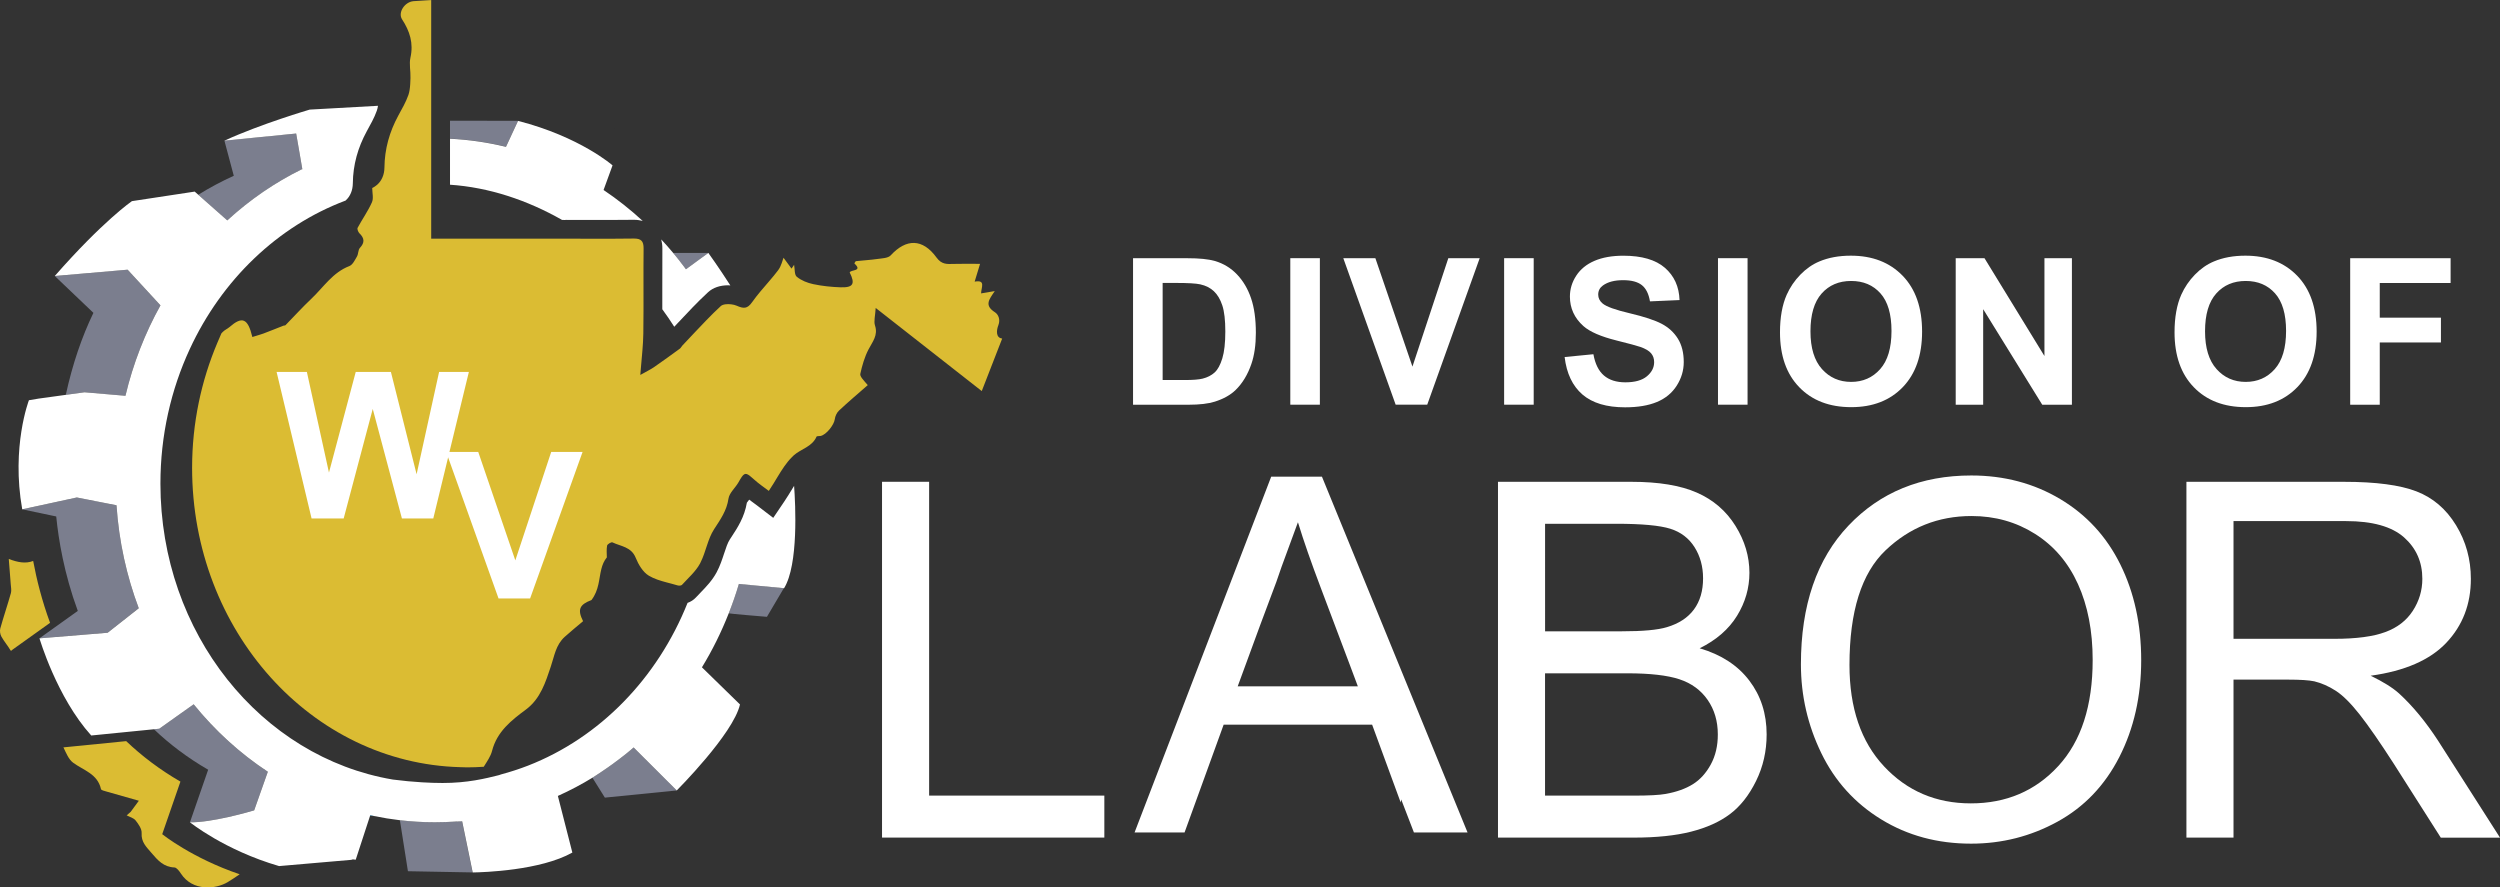 <?xml version="1.0" encoding="utf-8"?>
<!-- Generator: Adobe Illustrator 23.0.1, SVG Export Plug-In . SVG Version: 6.00 Build 0)  -->
<svg version="1.1" id="Layer_1" xmlns="http://www.w3.org/2000/svg" xmlns:xlink="http://www.w3.org/1999/xlink" x="0px" y="0px"
	 viewBox="0 0 749.09 265.9" style="enable-background:new 0 0 749.09 265.9;" xml:space="preserve">
<rect x="0" y="0" width="749.09" height="265.9" fill="#333333" stroke="none"/>
<style type="text/css">
	.st0{fill:none;}
	.st1{fill:#7B7E8E;}
	.st2{fill:#DBBC33;}
	.st3{fill:#FFFFFF;}
	.st4{fill:#41ACE1;}
</style>
<path d="M184.19,38.58l-0.01,0.03l0.12,0C184.26,38.6,184.23,38.59,184.19,38.58z"/>
<path class="st0" d="M136.78,246.14c-0.22,0.02-0.43,0.03-0.65,0.05c0.22-0.01,0.43-0.01,0.63-0.02L136.78,246.14z"/>
<path class="st0" d="M189.4,224.36c-0.15,0.13-0.34,0.29-0.55,0.47C189.06,224.65,189.25,224.49,189.4,224.36L189.4,224.36z"/>
<g>
	<path class="st1" d="M58.02,211.03l-10.3,7.32l-1.6,0.16c4.65,4.43,10.03,8.53,16.26,12.13c0,0-0.01,0-0.01,0l-5.46,15.75
		c6.53,0.11,17.8-3.16,19.11-3.54c0.08-0.02,0.13-0.04,0.13-0.04l1.77-5.01l2.32-6.55l0-0.01C71.89,225.75,64.4,218.92,58.02,211.03
		z"/>
	<path class="st1" d="M34.9,151.4l-11.89-2.34v0l0,0l-6.49,1.41l-2.22,0.48l-7.65,1.66l8.43,1.77l1.77,0.37l0,0
		c0.67,6.8,2.33,17.08,6.46,28.3l-11.49,8.21l14.36-1.18l5.74-0.47l0.33-0.03l0,0l9.31-7.33l0.01,0
		C37.94,172.61,35.64,162.24,34.9,151.4L34.9,151.4z"/>
	<path class="st1" d="M89.79,46.11L88.74,40l-0.29,0.03l-21.21,2.11l2.81,10.53l0.01,0c-3.58,1.62-7.15,3.5-10.66,5.69l8.7,7.69
		c6.7-6.15,14.2-11.32,22.31-15.31l0.18-0.02v0l-0.01-0.07L89.79,46.11z"/>
	<path class="st1" d="M27.99,93.74c-3.44,7.15-6.26,15.3-8.27,24.57l5.59-0.77l12.27,1.05c2.29-9.66,5.86-18.76,10.5-27.11
		l-0.13-0.12l-9.72-10.55l-0.13,0.01l-0.68,0.06l-2.03,0.18L16.41,82.7L27.99,93.74L27.99,93.74z"/>
	<path class="st1" d="M138.45,246.08c0,0-0.12,0.01-0.34,0.02c-0.29,0.02-0.76,0.04-1.36,0.06c-0.2,0.01-0.4,0.01-0.63,0.02
		c-0.9,0.06-1.79,0.1-2.7,0.13c-1.05,0.04-2.11,0.06-3.17,0.06c-3.52,0-7-0.21-10.43-0.61l2.41,15.29l19.36,0.36l0-0.01
		L138.45,246.08z"/>
	<path class="st1" d="M189.85,223.96c0,0-0.15,0.14-0.46,0.4c-0.15,0.13-0.34,0.29-0.55,0.47c-0.04,0.03-0.08,0.06-0.12,0.1
		c-0.23,0.19-0.48,0.4-0.77,0.64c-0.05,0.04-0.1,0.08-0.15,0.12c-0.28,0.23-0.59,0.48-0.93,0.74c-0.04,0.03-0.08,0.07-0.13,0.1
		c-0.36,0.29-0.76,0.59-1.19,0.92c-0.09,0.07-0.19,0.14-0.28,0.21c-0.44,0.33-0.91,0.68-1.41,1.05c-0.06,0.04-0.12,0.08-0.17,0.13
		c-0.47,0.34-0.98,0.7-1.5,1.07c-0.1,0.07-0.2,0.14-0.3,0.21c-0.57,0.39-1.16,0.8-1.79,1.22c-0.13,0.09-0.26,0.17-0.39,0.26
		c-0.66,0.44-1.34,0.88-2.05,1.34c-0.05,0.03-0.1,0.06-0.15,0.09l3.73,5.97l21.54-2.15l-12.87-12.84L189.85,223.96z"/>
	<path class="st1" d="M205.08,80.08c0.15,0.2,0.31,0.4,0.45,0.61l6.71-4.9H201.7C202.87,77.18,203.99,78.61,205.08,80.08z"/>
	<path class="st1" d="M155.09,36.2l-20.25-0.03v5.37c5.63,0.28,11.13,1.08,16.46,2.36c0.1,0.02,0.2,0.05,0.31,0.07l3.61-7.78l0,0h0
		L155.09,36.2z"/>
	<path class="st1" d="M221.4,174.96c-0.89,2.99-1.91,5.91-3.03,8.77c0,0.01,0,0.04-0.01,0.04c-0.04,0.11,11.44,1.05,11.44,1.05
		l5.07-8.59L221.4,174.96z"/>
</g>
<path d="M155.11,36.18l-0.01,0.03l0.12,0C155.18,36.19,155.14,36.18,155.11,36.18z"/>
<g>
	<path class="st2" d="M2.63,167.48c0.22,2.78,0.42,5.18,0.59,7.59c0.06,0.88,0.27,1.82,0.05,2.63c-1,3.56-2.2,7.07-3.19,10.63
		c-0.2,0.73-0.03,1.73,0.33,2.4c0.79,1.44,1.9,2.7,2.73,4.12c0.23,0.39,0.37-0.02,0.37-0.02l11.49-8.21
		c-2.46-6.7-4.04-13.05-5.06-18.54C7.66,168.97,5.29,168.5,2.63,167.48z"/>
	<path class="st2" d="M54.06,234.2l0.01,0c-6.22-3.59-11.6-7.7-16.26-12.13l-18.79,1.87c-0.01-0.01-0.02-0.02-0.03-0.03
		c0.84,1.73,1.56,3.62,2.93,4.63c3.14,2.31,7.32,3.32,8.34,7.9c0.08,0.35,1.05,0.56,1.63,0.73c3.03,0.88,6.07,1.73,9.71,2.76
		c-0.79,1.07-1.62,2.21-2.45,3.34c-0.4,0.35-0.8,0.69-1.19,1.04c0.91,0.49,2.08,0.77,2.67,1.52c0.86,1.09,1.89,2.54,1.81,3.78
		c-0.16,2.71,1.37,4.1,2.91,5.91c1.93,2.27,3.67,4.27,6.92,4.4c0.67,0.03,1.45,1.08,1.93,1.82c3.53,5.42,10.48,4.72,14.05,2.56
		c1.22-0.73,2.4-1.53,3.57-2.34c-14.32-4.85-23.21-12.01-23.21-12.01L54.06,234.2z"/>
	<path class="st2" d="M294.17,117.18c2.13-5.49,4.15-10.68,6.12-15.74c-1.98-0.22-1.72-2.53-1.15-3.98c0.72-1.83-0.12-3.32-1-3.88
		c-3.27-2.09-1.82-3.78-0.07-6.36c-1.31,0.22-2.63,0.44-4.1,0.69c0.02-1.77,1.49-4.15-1.93-3.52c0.53-1.73,0.98-3.23,1.62-5.33
		c-3.07,0-5.5-0.06-7.92,0.02c-1.99,0.06-3.59,0.2-5.12-1.91c-4.17-5.74-9.08-5.71-13.73-0.66c-0.8,0.87-2.62,0.89-4.01,1.09
		c-2.11,0.31-4.26,0.41-6.38,0.65c-0.2,0.02-0.53,0.67-0.49,0.7c2.61,2.4-1.11,1.8-1.41,2.68c1.71,3.42,1.05,4.58-2.7,4.46
		c-2.75-0.09-5.53-0.38-8.23-0.95c-1.74-0.37-3.58-1.1-4.93-2.21c-0.74-0.61-0.56-2.35-0.8-3.58c-0.26,0.38-0.51,0.76-0.77,1.14
		c-0.72-0.98-1.44-1.95-2.4-3.26c-0.3,0.72-0.65,2.47-1.62,3.75c-0.84,1.12-1.74,2.19-2.66,3.26c-1.76,2.06-3.56,4.08-5.11,6.28
		c-1.47,2.1-2.59,1.98-4.68,1.07c-0.44-0.19-1.01-0.33-1.59-0.4c-1.21-0.15-2.53-0.03-3.14,0.53c-1.49,1.36-2.92,2.8-4.33,4.25
		c-2.24,2.3-4.43,4.67-6.64,7c-0.18,0.19-0.35,0.37-0.53,0.56c-0.28,0.29-0.45,0.71-0.76,0.94c-2.57,1.88-5.15,3.75-7.77,5.56
		c-1,0.69-2.12,1.21-4.08,2.32c0.04-0.52,0.08-1.02,0.12-1.52c0.35-4.15,0.73-7.51,0.78-10.87c0.07-4.56,0.06-9.11,0.05-13.67
		c0-0.19,0-0.39,0-0.58c-0.01-3.76-0.01-7.52,0.03-11.28c0.02-2.16-0.74-2.95-2.84-2.95h0c-0.04,0-0.08-0.01-0.12,0
		c-4.01,0.06-8.01,0.06-12.02,0.05c-0.23,0-0.47,0-0.7,0c-2.57-0.01-5.15-0.01-7.72-0.01c-12.18,0-24.36,0-36.55,0
		c-1.12,0-2.25,0-3.69,0c0-5.47,0-10.9,0-16.32c0-1.32,0-2.66,0-3.98c0-3.27,0-6.51,0-9.76c0-2.85,0-5.72,0-8.56
		c0-11.02,0-21.97,0-32.88c-1.97,0.12-3.63,0.2-5.28,0.33c-2.69,0.21-4.77,3.44-3.44,5.46c2.3,3.52,3.47,7.16,2.5,11.46
		c-0.43,1.94,0.09,4.07,0.01,6.11c-0.04,1.18-0.07,2.41-0.26,3.58c-0.08,0.5-0.19,1-0.35,1.47c-0.76,2.17-1.94,4.19-3.05,6.23
		c-2.63,4.86-4.08,9.96-4.14,15.54c-0.02,2.03-0.75,3.9-2.18,5.16c-0.43,0.38-0.92,0.71-1.48,0.97c0,1.45,0.45,3.09-0.09,4.29
		c-1.18,2.66-2.91,5.07-4.29,7.65c-0.19,0.36,0.18,1.27,0.56,1.65c1.5,1.46,1.62,2.76,0.13,4.36c-0.56,0.6-0.43,1.78-0.87,2.55
		c-0.62,1.07-1.29,2.5-2.28,2.89c-5.02,1.92-7.77,6.37-11.41,9.81c-2.68,2.53-5.16,5.28-7.74,7.91c-0.12,0.12-0.41,0.07-0.6,0.14
		c-2,0.78-3.98,1.6-5.99,2.35c-0.35,0.13-0.71,0.24-1.06,0.35c-0.75,0.24-1.51,0.46-2.28,0.7c-1.36-5.67-3.06-6.27-6.86-2.97
		c-0.63,0.54-1.46,0.87-2.02,1.47c-0.13,0.14-0.26,0.27-0.39,0.41c-0.42,0.91-0.8,1.85-1.2,2.79c-4.84,11.42-7.58,24.11-7.58,37.51
		c0,48.81,35.79,88.5,80.34,89.68c0.68,0.02,1.36,0.06,2.05,0.06c1.68,0,3.34-0.07,5-0.18c0.96-1.56,2.06-3.08,2.49-4.77
		c1.48-5.78,5.82-9.17,10.15-12.38c4.41-3.27,5.92-8.35,7.42-12.78c1.11-3.27,1.51-6.57,4.21-9.01c1.78-1.61,3.65-3.11,5.49-4.68
		c-1.8-3.55-1.01-4.99,2.51-6.33c2.32-3.02,2.22-6.37,2.97-9.32c0.32-1.24,0.78-2.42,1.64-3.46c0-1.11-0.15-2.36,0.08-3.54
		c0.08-0.43,1.26-1.12,1.59-0.97c2.51,1.21,5.65,1.31,6.98,4.62c0.82,2.03,2.17,4.31,3.94,5.37c1.59,0.95,3.43,1.5,5.29,2
		c1.09,0.29,2.18,0.56,3.25,0.89c0.42,0.13,1.14,0.12,1.38-0.14c1.89-2.08,4.12-4,5.42-6.41c0.06-0.12,0.12-0.25,0.18-0.37
		c1.59-3.17,2.12-6.97,4.03-9.9c1.9-2.93,3.79-5.55,4.31-9.16c0.26-1.76,2.09-3.25,3.04-4.96c0.37-0.66,0.67-1.18,0.95-1.57
		c1.01-1.43,1.62-1.08,3.62,0.74c1.49,1.36,3.19,2.49,4.47,3.47c0.95-1.4,1.79-2.82,2.62-4.19c1.33-2.18,2.62-4.23,4.26-5.87
		c0.21-0.21,0.42-0.43,0.64-0.63c2.12-1.89,5.44-2.49,6.79-5.57c0.09-0.2,0.79-0.12,1.2-0.2c1.71-0.33,4.06-3.34,4.26-5
		c0.11-0.93,0.61-2,1.29-2.63c2.79-2.61,5.71-5.08,8.59-7.6c-1.3-1.54-2.4-2.6-2.23-3.38c0.55-2.52,1.29-5.09,2.48-7.36
		c1.2-2.3,2.89-4.2,1.92-7.14c-0.41-1.26,0.07-2.82,0.21-5.25C273.41,100.88,283.77,109.01,294.17,117.18z"/>
</g>
<g>
	<path class="st3" d="M237.94,145.58c-0.17,0.28-0.33,0.54-0.51,0.83c-0.74,1.22-1.51,2.49-2.39,3.8l-3.35,4.96l-4.75-3.64
		c-0.35-0.27-0.73-0.54-1.12-0.83c-0.41-0.3-0.86-0.63-1.34-0.99c-0.01,0.01-0.02,0.02-0.02,0.03c-0.21,0.27-0.5,0.64-0.67,0.88
		c-0.73,4.34-2.8,7.5-4.64,10.3l-0.46,0.7c-0.68,1.04-1.18,2.59-1.72,4.23c-0.57,1.74-1.22,3.72-2.24,5.63
		c-1.33,2.48-3.19,4.39-4.82,6.08c-0.47,0.48-0.94,0.97-1.39,1.46c-0.68,0.74-1.54,1.28-2.5,1.62
		c-9.03,22.63-26.36,40.41-47.81,48.77c-2.63,1.02-5.32,1.89-8.07,2.63l-0.64,0.22c-4.05,1.02-9.46,2.36-16.89,2.35
		c-1.93,0-4-0.07-6.18-0.2c-2.71-0.16-5.61-0.43-8.73-0.83c-39.44-6.68-69.63-43.83-69.63-88.67c0-14.49,3.17-28.17,8.78-40.29
		c9.58-20.73,26.32-36.85,46.69-44.52c1.43-1.26,2.16-3.13,2.18-5.16c0.06-5.58,1.51-10.69,4.14-15.54c1.1-2.03,2.29-4.06,3.05-6.23
		c0.17-0.47,0.27-0.97,0.35-1.47L92.8,32.84c0,0-14.64,4.29-25.56,9.31l21.21-2.11L88.74,40l1.06,6.11l0.78,4.53l0.01,0.07v0
		l-0.18,0.02c-8.11,3.99-15.61,9.16-22.31,15.31l-8.7-7.69l-1.06-0.94l-18.81,2.86c0,0-8.68,5.95-23.12,22.43l18.99-1.64l2.03-0.18
		l0.68-0.06l0.13-0.01l9.72,10.55l0.13,0.12c-4.64,8.34-8.21,17.45-10.5,27.11l-12.27-1.05l-5.59,0.77l-8.19,1.13l-2.87,0.48
		c0,0-5.35,13.87-2.01,32.69l7.65-1.66l2.22-0.48l6.49-1.41l0,0v0l11.89,2.34l0,0c0.73,10.84,3.04,21.21,6.67,30.86l-0.01,0
		l-9.31,7.33l0,0l-0.33,0.03l-5.74,0.47l-14.36,1.18c0,0,5.17,17.66,15.51,29.11l18.79-1.87l1.6-0.16l10.3-7.32
		c6.39,7.89,13.88,14.72,22.22,20.21l0,0.01l-2.32,6.55l-1.77,5.01c0,0-0.05,0.01-0.13,0.04c-1.31,0.39-12.58,3.66-19.11,3.54
		c0,0,10.34,8.35,26.7,13.12l22.11-1.91c0,0-0.18-0.05-0.51-0.16c0.47,0.07,0.93,0.13,1.37,0.16l4.3-13.17l0.05-0.15
		c0.37,0.08,0.75,0.16,1.13,0.23c2.56,0.53,5.15,0.95,7.78,1.26c3.42,0.4,6.9,0.61,10.43,0.61c1.06,0,2.11-0.02,3.17-0.06
		c0.9-0.03,1.8-0.08,2.7-0.13c0.22-0.01,0.43-0.03,0.65-0.05l-0.02,0.03c0.6-0.02,1.07-0.05,1.36-0.06
		c0.22-0.01,0.34-0.02,0.34-0.02l3.16,15.33c3.3-0.05,20.3-0.59,29.86-5.96l-4.34-16.97c3.62-1.62,7.13-3.48,10.51-5.55
		c0.72-0.46,1.39-0.9,2.05-1.34c0.13-0.09,0.26-0.17,0.39-0.26c0.62-0.42,1.22-0.82,1.79-1.22c0.1-0.07,0.2-0.14,0.3-0.21
		c0.53-0.37,1.03-0.73,1.5-1.07c0.06-0.04,0.12-0.08,0.17-0.13c0.5-0.37,0.97-0.71,1.41-1.05c0.1-0.07,0.19-0.14,0.28-0.21
		c0.42-0.32,0.83-0.63,1.19-0.92c0.04-0.04,0.08-0.07,0.13-0.1c0.34-0.27,0.65-0.51,0.93-0.74c0.05-0.04,0.1-0.08,0.15-0.12
		c0.29-0.24,0.55-0.45,0.77-0.64c0.04-0.03,0.08-0.07,0.12-0.1c0.21-0.18,0.41-0.34,0.55-0.47h0c0.3-0.26,0.46-0.4,0.46-0.4
		l0.05,0.05l12.87,12.84c0,0,16.94-16.94,18.95-25.77l-11.4-11.13c3.12-5.1,5.8-10.53,8.04-16.21c1.13-2.86,2.15-5.79,3.03-8.77
		l13.48,1.27l0.06,0.01C239.28,169.22,238.35,151.16,237.94,145.58z"/>
	<path class="st3" d="M198.45,86.19c0,2.13,0.01,4.3,0,6.48c1.26,1.71,2.45,3.46,3.58,5.24c0.38-0.41,0.77-0.81,1.15-1.22
		c1.47-1.56,2.93-3.12,4.42-4.66c1.22-1.25,2.84-2.89,4.56-4.47c1.48-1.36,3.56-2.08,6.02-2.08c0.22,0,0.44,0.03,0.66,0.05
		c-3.53-5.52-6.6-9.75-6.6-9.75l-6.71,4.9c-0.15-0.2-0.3-0.4-0.45-0.61c-1.09-1.47-2.22-2.9-3.38-4.29
		c-1.15-1.39-2.35-2.73-3.57-4.04c0.21,0.85,0.35,1.75,0.34,2.76C198.44,78.39,198.45,82.29,198.45,86.19z"/>
	<path class="st3" d="M169.45,65.89c0.02,0,0.04,0,0.06,0c1.92,0,3.83,0.01,5.75,0.01c4.85,0.01,9.7,0.02,14.55-0.04l0.2,0
		c0.93,0,1.77,0.14,2.57,0.34c-3.68-3.39-7.6-6.5-11.73-9.27l2.69-7.38c0,0-9.73-8.56-28.32-13.33l-3.61,7.78
		c-0.1-0.02-0.2-0.05-0.31-0.07c-5.33-1.28-10.83-2.08-16.46-2.36v13.76v0.02c11.65,0.78,23.13,4.6,33.59,10.56H169.45z"/>
	<polygon class="st3" points="190.01,71.49 190.01,71.49 190.01,71.48 	"/>
</g>
<path class="st4" d="M110.88,244.44c0.39,0.03,0.78,0.06,1.18,0.08c-0.38-0.08-0.75-0.15-1.13-0.23L110.88,244.44z"/>
<g>
	<g>
		<path class="st3" d="M339.5,77.37h16.2c3.65,0,6.44,0.28,8.35,0.84c2.58,0.76,4.78,2.11,6.62,4.04c1.84,1.94,3.23,4.31,4.19,7.11
			c0.96,2.81,1.44,6.26,1.44,10.38c0,3.61-0.45,6.73-1.35,9.34c-1.1,3.19-2.67,5.78-4.7,7.76c-1.54,1.5-3.61,2.67-6.23,3.5
			c-1.96,0.62-4.57,0.93-7.85,0.93H339.5V77.37z M348.37,84.79v29.08h6.62c2.48,0,4.26-0.14,5.36-0.42
			c1.44-0.36,2.63-0.97,3.58-1.83c0.95-0.86,1.72-2.27,2.32-4.24c0.6-1.97,0.9-4.65,0.9-8.04c0-3.39-0.3-6-0.9-7.82
			c-0.6-1.82-1.44-3.23-2.52-4.25s-2.45-1.71-4.1-2.07c-1.24-0.28-3.66-0.42-7.28-0.42H348.37z"/>
		<path class="st3" d="M386.62,121.26v-43.9h8.86v43.9H386.62z"/>
		<path class="st3" d="M418.19,121.26l-15.69-43.9h9.61l11.11,32.49l10.75-32.49h9.4l-15.72,43.9H418.19z"/>
		<path class="st3" d="M450.69,121.26v-43.9h8.86v43.9H450.69z"/>
		<path class="st3" d="M468.82,106.98l8.62-0.84c0.52,2.9,1.57,5.02,3.16,6.38c1.59,1.36,3.73,2.04,6.42,2.04
			c2.85,0,5.01-0.6,6.45-1.81c1.45-1.21,2.17-2.62,2.17-4.24c0-1.04-0.3-1.92-0.91-2.65c-0.61-0.73-1.67-1.36-3.19-1.9
			c-1.04-0.36-3.4-1-7.1-1.92c-4.75-1.18-8.08-2.63-10-4.34c-2.7-2.42-4.04-5.36-4.04-8.83c0-2.24,0.63-4.33,1.9-6.27
			c1.27-1.95,3.09-3.43,5.48-4.45c2.38-1.02,5.26-1.53,8.64-1.53c5.51,0,9.66,1.21,12.44,3.62c2.79,2.42,4.25,5.64,4.39,9.67
			l-8.86,0.39c-0.38-2.26-1.19-3.88-2.44-4.87c-1.25-0.99-3.12-1.48-5.61-1.48c-2.58,0-4.59,0.53-6.05,1.59
			c-0.94,0.68-1.41,1.59-1.41,2.73c0,1.04,0.44,1.93,1.32,2.67c1.12,0.94,3.83,1.92,8.14,2.93c4.31,1.02,7.5,2.07,9.57,3.16
			s3.68,2.58,4.85,4.46c1.17,1.89,1.75,4.22,1.75,6.99c0,2.52-0.7,4.87-2.1,7.07c-1.4,2.2-3.37,3.83-5.93,4.9
			c-2.56,1.07-5.74,1.6-9.55,1.6c-5.55,0-9.81-1.28-12.79-3.85C471.18,115.63,469.4,111.89,468.82,106.98z"/>
		<path class="st3" d="M514.77,121.26v-43.9h8.86v43.9H514.77z"/>
		<path class="st3" d="M533.35,99.58c0-4.47,0.67-8.22,2.01-11.26c1-2.24,2.36-4.24,4.09-6.02c1.73-1.78,3.62-3.09,5.67-3.95
			c2.73-1.16,5.89-1.74,9.46-1.74c6.47,0,11.64,2.01,15.53,6.02c3.88,4.01,5.82,9.59,5.82,16.74c0,7.09-1.93,12.63-5.78,16.63
			c-3.85,4-9,6-15.45,6c-6.53,0-11.72-1.99-15.57-5.97C535.27,112.06,533.35,106.57,533.35,99.58z M542.48,99.28
			c0,4.97,1.15,8.74,3.44,11.3c2.3,2.57,5.21,3.85,8.74,3.85s6.43-1.27,8.7-3.82c2.27-2.55,3.4-6.36,3.4-11.45
			c0-5.03-1.1-8.78-3.31-11.26c-2.21-2.48-5.14-3.71-8.79-3.71s-6.6,1.25-8.83,3.76C543.6,90.46,542.48,94.23,542.48,99.28z"/>
		<path class="st3" d="M586,121.26v-43.9h8.62l17.97,29.32V77.37h8.23v43.9h-8.89l-17.7-28.63v28.63H586z"/>
		<path class="st3" d="M651.57,99.58c0-4.47,0.67-8.22,2.01-11.26c1-2.24,2.36-4.24,4.09-6.02c1.73-1.78,3.62-3.09,5.67-3.95
			c2.73-1.16,5.89-1.74,9.46-1.74c6.47,0,11.64,2.01,15.53,6.02c3.88,4.01,5.82,9.59,5.82,16.74c0,7.09-1.93,12.63-5.78,16.63
			c-3.85,4-9,6-15.45,6c-6.53,0-11.72-1.99-15.57-5.97C653.5,112.06,651.57,106.57,651.57,99.58z M660.71,99.28
			c0,4.97,1.15,8.74,3.44,11.3c2.3,2.57,5.21,3.85,8.74,3.85s6.43-1.27,8.7-3.82c2.27-2.55,3.4-6.36,3.4-11.45
			c0-5.03-1.1-8.78-3.31-11.26c-2.21-2.48-5.14-3.71-8.79-3.71s-6.6,1.25-8.83,3.76C661.82,90.46,660.71,94.23,660.71,99.28z"/>
		<path class="st3" d="M704.2,121.26v-43.9h30.09v7.43h-21.23v10.39h18.33v7.43h-18.33v18.66H704.2z"/>
	</g>
	<g>
		<polygon class="st3" points="278.4,144.36 264.29,144.36 264.29,250.97 330.9,250.97 330.9,238.39 278.4,238.39 		"/>
		<path class="st3" d="M509.28,194.25c4.99-2.47,8.73-5.72,11.2-9.74c2.47-4.02,3.71-8.32,3.71-12.87c0-4.9-1.39-9.59-4.18-14.07
			c-2.79-4.48-6.64-7.8-11.56-9.96c-4.92-2.16-11.45-3.24-19.6-3.24h-40v106.61h40.65c6.79,0,12.52-0.59,17.2-1.78
			c4.68-1.19,8.57-2.94,11.67-5.27c3.1-2.33,5.71-5.64,7.82-9.93c2.11-4.29,3.16-8.93,3.16-13.93c0-6.21-1.73-11.59-5.2-16.15
			C520.68,199.36,515.73,196.14,509.28,194.25z M462.95,156.94h21.31c7.66,0,13.07,0.5,16.22,1.49c3.15,0.99,5.57,2.84,7.27,5.53
			c1.7,2.69,2.55,5.81,2.55,9.34c0,3.73-0.91,6.84-2.73,9.31c-1.82,2.47-4.52,4.24-8.11,5.31c-2.72,0.83-7.2,1.24-13.45,1.24h-23.05
			V156.94z M512.62,229.05c-1.41,2.59-3.2,4.57-5.38,5.93s-4.9,2.33-8.15,2.91c-1.84,0.34-5.04,0.51-9.6,0.51h-26.54v-36.65h24.65
			c6.79,0,11.99,0.59,15.6,1.78c3.61,1.19,6.44,3.25,8.47,6.18c2.04,2.94,3.05,6.39,3.05,10.36
			C514.73,223.46,514.03,226.45,512.62,229.05z"/>
		<path class="st3" d="M617.29,149.52c-7.9-4.7-16.78-7.05-26.62-7.05c-15.03,0-27.3,5.01-36.8,15.02
			c-9.5,10.01-14.25,23.87-14.25,41.56c0,9.36,2.04,18.23,6.11,26.62c4.07,8.39,10.06,15.01,17.96,19.85
			c7.9,4.85,16.87,7.27,26.91,7.27c9.26,0,17.89-2.19,25.89-6.58c8-4.39,14.18-10.85,18.54-19.38c4.36-8.53,6.55-18.2,6.55-29.02
			c0-10.67-2.07-20.2-6.22-28.62C631.22,160.78,625.19,154.23,617.29,149.52z M616.75,229.52c-6.86,7.47-15.6,11.2-26.22,11.2
			c-10.42,0-19.09-3.7-26-11.09c-6.91-7.39-10.36-17.51-10.36-30.36c0-16.05,3.6-27.5,10.8-34.36c7.2-6.86,15.79-10.29,25.78-10.29
			c7.03,0,13.37,1.78,19.02,5.35c5.65,3.56,9.94,8.58,12.87,15.05c2.93,6.47,4.4,14.05,4.4,22.73
			C627.04,211.46,623.61,222.05,616.75,229.52z"/>
		<path class="st3" d="M730.55,221.96c-3.69-5.67-7.59-10.4-11.71-14.18c-1.94-1.74-4.78-3.51-8.51-5.31
			c10.23-1.41,17.79-4.7,22.69-9.89c4.9-5.19,7.34-11.56,7.34-19.13c0-5.87-1.48-11.22-4.44-16.07c-2.96-4.85-6.91-8.23-11.85-10.14
			c-4.94-1.91-12.17-2.87-21.67-2.87h-47.27v106.61h14.11v-47.34h16.36c3.64,0,6.25,0.17,7.85,0.51c2.18,0.53,4.33,1.48,6.44,2.84
			c2.11,1.36,4.5,3.74,7.17,7.13c2.66,3.39,6.06,8.29,10.18,14.69l14.11,22.18h17.74L730.55,221.96z M699.57,191.41h-30.33v-35.27
			h33.74c7.9,0,13.68,1.63,17.35,4.87c3.66,3.25,5.49,7.39,5.49,12.43c0,3.44-0.95,6.63-2.84,9.56c-1.89,2.93-4.65,5.07-8.29,6.4
			C711.06,190.74,706.01,191.41,699.57,191.41z"/>
		<path class="st3" d="M380.9,142.82l-40.94,106.61h14.98l8.8-24.26l2.91-8.03h44.49l8.56,23.32l0.15-0.92l3.81,9.89h16.07
			L396.1,142.82H380.9z M406.86,205.65h-36l6.75-18.39l4.82-12.88c0.55-1.5,1.06-3,1.56-4.51l4.91-13.37l0.1,0.27
			c1.62,5.31,3.87,11.75,6.75,19.36l8.71,23.11L406.86,205.65z"/>
	</g>
</g>
<g>
	<g>
		<path class="st3" d="M93.36,155.35l-10.48-43.9h9.07l6.62,30.15l8.02-30.15h10.54l7.7,30.66l6.74-30.66h8.92l-10.66,43.9h-9.4
			l-8.74-32.82l-8.71,32.82H93.36z"/>
	</g>
	<g>
		<path class="st3" d="M149.38,179.32l-15.69-43.9h9.61l11.11,32.49l10.75-32.49h9.4l-15.72,43.9H149.38z"/>
	</g>
</g>
</svg>
